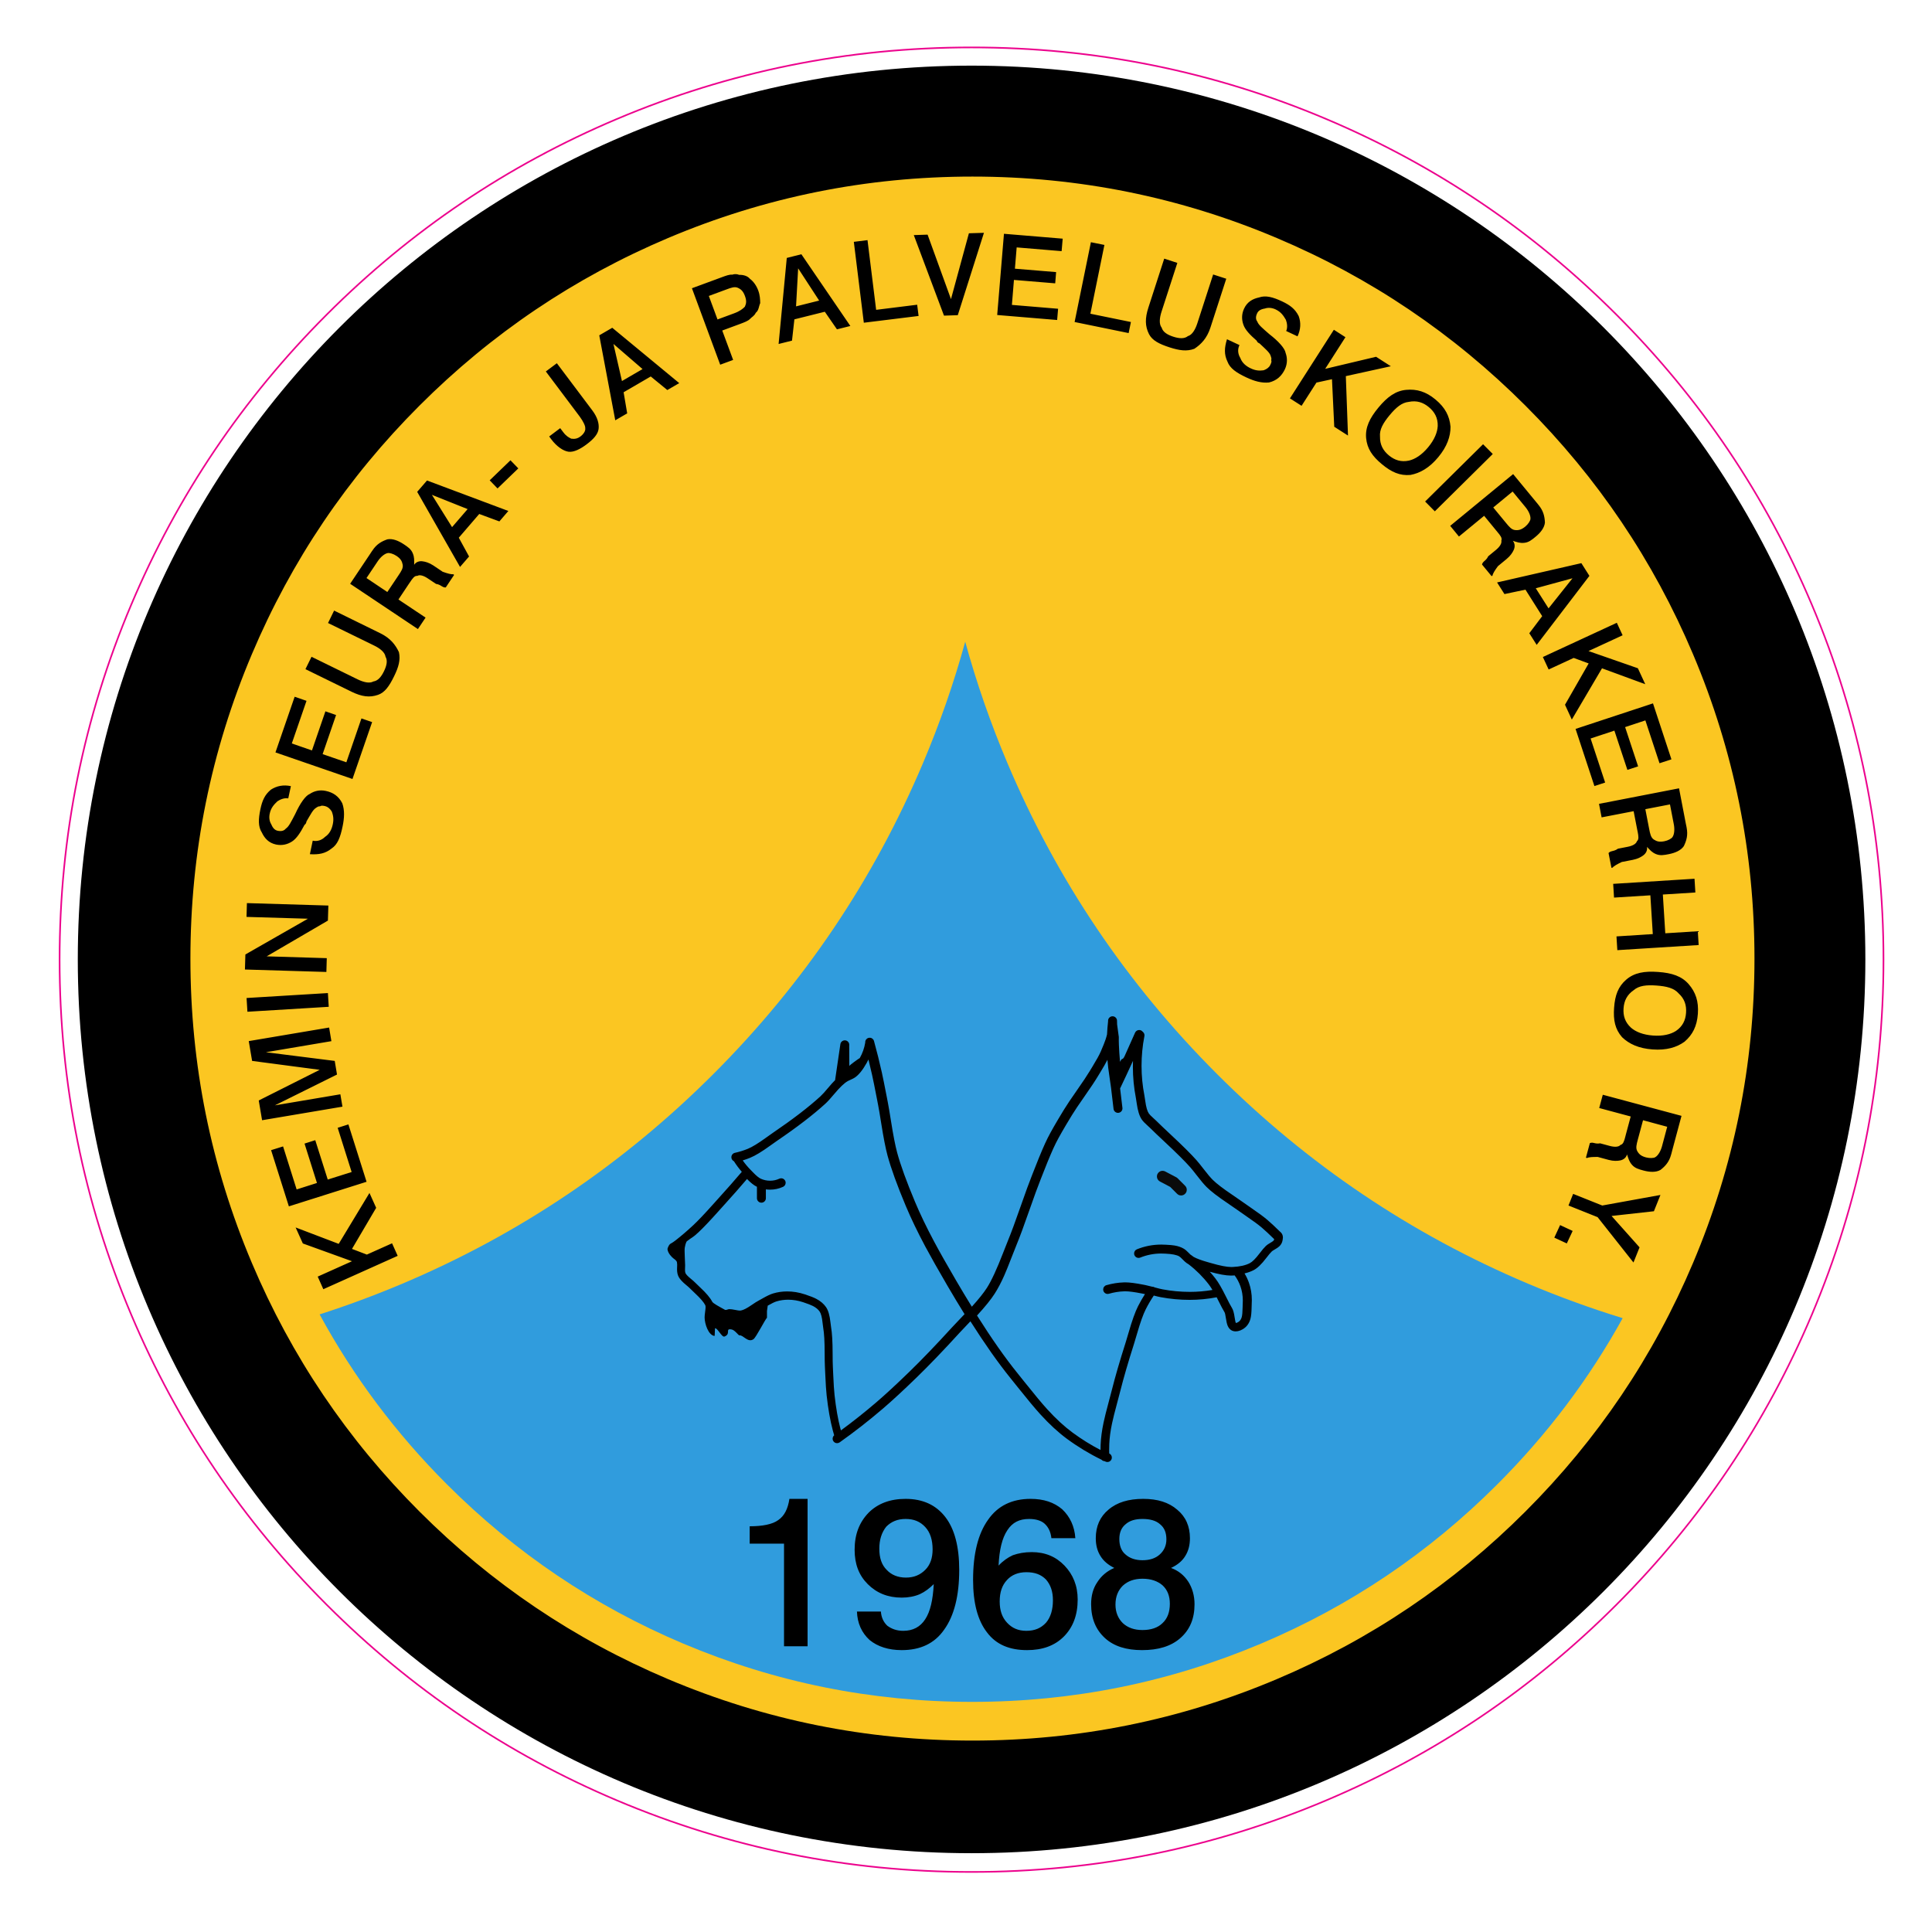 <?xml version="1.0" encoding="UTF-8" standalone="no"?>
<svg
   xmlns:dc="http://purl.org/dc/elements/1.1/"
   xmlns:cc="http://creativecommons.org/ns#"
   xmlns:rdf="http://www.w3.org/1999/02/22-rdf-syntax-ns#"
   xmlns:svg="http://www.w3.org/2000/svg"
   xmlns="http://www.w3.org/2000/svg"
   viewBox="0 0 340.157 340.157"
   height="340.157"
   width="340.157"
   xml:space="preserve"
   id="svg2"
   version="1.1"><defs
     id="defs6" /><g
     transform="matrix(1.333,0,0,-1.333,0,340.157)"
     id="g10"><path
       id="path12"
       style="fill:#fbc622;fill-opacity:1;fill-rule:evenodd;stroke:none"
       d="m 128.543,233.235 c 57.845,0 104.738,-46.909 104.738,-104.775 0,-57.865 -46.893,-104.774 -104.738,-104.774 -57.844,0 -104.737,46.909 -104.737,104.774 0,57.866 46.893,104.775 104.737,104.775" /><path
       id="path14"
       style="fill:#309cdd;fill-opacity:1;fill-rule:evenodd;stroke:none"
       d="m 127.487,170.421 c -1.492,-5.427 -3.351,-10.772 -5.578,-16.035 -6.537,-15.457 -15.765,-29.146 -27.684,-41.065 -11.926,-11.919 -25.607,-21.147 -41.065,-27.684 -3.606,-1.522 -7.256,-2.878 -10.945,-4.063 4.476,-8.223 10.076,-15.705 16.815,-22.444 9.055,-9.056 19.453,-16.065 31.185,-21.027 12.151,-5.135 24.88,-7.707 38.186,-7.707 13.306,0 26.035,2.572 38.187,7.707 11.739,4.962 22.129,11.971 31.184,21.027 6.605,6.604 12.122,13.921 16.552,21.949 -4.228,1.297 -8.396,2.819 -12.519,4.558 -15.45,6.537 -29.138,15.765 -41.057,27.684 -11.919,11.919 -21.147,25.608 -27.684,41.065 -2.227,5.263 -4.086,10.608 -5.577,16.035" /><path
       id="path16"
       style="fill:#0a0b0b;fill-opacity:1;fill-rule:evenodd;stroke:none"
       d="m 152.807,99.788 c 0,0.207 0.074,0.384 0.22,0.53 0.146,0.147 0.323,0.22 0.53,0.22 0.124,0 0.24,-0.029 0.349,-0.086 l 1.454,-0.765 c 0.067,-0.035 0.128,-0.08 0.182,-0.133 l 0.989,-0.99 c 0.146,-0.146 0.22,-0.323 0.22,-0.53 0,-0.207 -0.074,-0.384 -0.22,-0.53 -0.146,-0.146 -0.323,-0.22 -0.53,-0.22 -0.207,0 -0.384,0.074 -0.53,0.22 l -0.909,0.909 -1.354,0.712 c -0.123,0.065 -0.221,0.157 -0.293,0.276 -0.072,0.119 -0.108,0.248 -0.108,0.387" /><path
       id="path18"
       style="fill:none;stroke:#ec038d;stroke-width:0.216;stroke-linecap:butt;stroke-linejoin:miter;stroke-miterlimit:22.926;stroke-dasharray:none;stroke-opacity:1"
       d="m 128.323,248.918 c 16.334,0 31.963,-3.157 46.886,-9.472 14.412,-6.097 27.173,-14.704 38.285,-25.82 11.112,-11.115 19.716,-23.881 25.811,-38.298 6.312,-14.929 9.469,-30.563 9.469,-46.903 0,-16.34 -3.157,-31.974 -9.469,-46.903 -6.095,-14.416 -14.699,-27.182 -25.811,-38.298 -11.112,-11.116 -23.873,-19.722 -38.285,-25.82 -14.923,-6.314 -30.552,-9.472 -46.886,-9.472 -16.335,0 -31.964,3.158 -46.887,9.472 -14.412,6.098 -27.173,14.704 -38.285,25.82 -11.112,11.116 -19.716,23.882 -25.811,38.298 -6.312,14.929 -9.469,30.563 -9.469,46.903 0,16.34 3.157,31.974 9.469,46.903 6.095,14.417 14.699,27.183 25.811,38.298 11.112,11.116 23.873,19.723 38.285,25.82 14.923,6.315 30.552,9.472 46.887,9.472 z" /><path
       id="path20"
       style="fill:#000000;fill-opacity:1;fill-rule:evenodd;stroke:none"
       d="m 128.327,246.513 c 65.199,0 118.053,-52.854 118.053,-118.053 0,-65.198 -52.854,-118.052 -118.053,-118.052 -65.198,0 -118.052,52.854 -118.052,118.052 0,65.199 52.854,118.053 118.052,118.053 z m 0.116,-14.654 c 14.011,0 27.412,-2.706 40.204,-8.116 12.358,-5.227 23.302,-12.605 32.834,-22.137 9.531,-9.531 16.91,-20.475 22.137,-32.831 5.41,-12.792 8.116,-26.193 8.116,-40.203 0,-14.011 -2.706,-27.412 -8.116,-40.204 -5.227,-12.356 -12.606,-23.3 -22.137,-32.831 -9.532,-9.532 -20.476,-16.91 -32.834,-22.137 -12.792,-5.41 -26.193,-8.116 -40.204,-8.116 -14.011,0 -27.413,2.706 -40.205,8.116 -12.357,5.227 -23.302,12.605 -32.833,22.137 -9.532,9.531 -16.911,20.475 -22.137,32.831 -5.411,12.792 -8.117,26.193 -8.117,40.204 0,14.01 2.706,27.411 8.117,40.203 5.226,12.356 12.605,23.3 22.137,32.831 9.531,9.532 20.476,16.91 32.833,22.137 12.792,5.41 26.194,8.116 40.205,8.116 z M 104.267,57.209 v 0 c -0.203,-1.327 -0.66,-2.242 -1.477,-2.804 -0.765,-0.562 -2.084,-0.817 -3.771,-0.817 v -2.294 h 4.536 V 37.74 h 3.111 v 19.469 z m 15.345,-2.654 v 0 c 1.117,0 1.934,-0.353 2.594,-1.065 0.667,-0.712 0.974,-1.731 0.974,-2.961 0,-1.117 -0.307,-2.039 -0.974,-2.698 -0.66,-0.66 -1.477,-1.02 -2.549,-1.02 -1.065,0 -1.934,0.36 -2.541,1.02 -0.668,0.659 -0.975,1.581 -0.975,2.803 0,1.17 0.307,2.144 0.922,2.909 0.66,0.659 1.477,1.012 2.549,1.012 z m -6.425,-12.227 v 0 c 0.053,-1.529 0.615,-2.803 1.68,-3.77 1.072,-0.87 2.503,-1.327 4.235,-1.327 2.444,0 4.333,0.869 5.6,2.698 1.327,1.837 1.994,4.491 1.994,7.902 0,3.058 -0.615,5.404 -1.837,6.979 -1.222,1.581 -2.953,2.399 -5.247,2.399 -2.039,0 -3.673,-0.615 -4.895,-1.837 -1.222,-1.274 -1.837,-2.849 -1.837,-4.888 0,-1.889 0.562,-3.366 1.732,-4.535 1.177,-1.177 2.653,-1.784 4.49,-1.784 0.862,0 1.679,0.15 2.391,0.457 0.668,0.308 1.275,0.765 1.837,1.327 -0.105,-2.091 -0.457,-3.621 -1.124,-4.64 -0.66,-1.02 -1.627,-1.529 -2.902,-1.529 -0.869,0 -1.529,0.254 -2.091,0.659 -0.51,0.465 -0.817,1.125 -0.862,1.889 z m 22.37,5.195 v 0 c 1.124,0 1.941,-0.3 2.601,-0.967 0.614,-0.712 0.914,-1.582 0.914,-2.751 0,-1.222 -0.3,-2.241 -0.914,-2.954 -0.66,-0.712 -1.477,-1.071 -2.601,-1.071 -1.065,0 -1.882,0.359 -2.542,1.071 -0.667,0.713 -0.974,1.627 -0.974,2.804 0,1.222 0.307,2.137 0.974,2.849 0.607,0.667 1.477,1.019 2.542,1.019 z m 6.476,4.491 v 0 c -0.105,1.574 -0.712,2.848 -1.731,3.815 -1.072,0.922 -2.452,1.38 -4.183,1.38 -2.444,0 -4.333,-0.915 -5.607,-2.752 -1.32,-1.836 -1.987,-4.482 -1.987,-7.953 0,-3.059 0.615,-5.353 1.837,-6.927 1.221,-1.634 3.006,-2.346 5.3,-2.346 1.986,0 3.62,0.562 4.842,1.784 1.222,1.222 1.837,2.856 1.837,4.895 0,1.829 -0.615,3.313 -1.739,4.483 -1.117,1.169 -2.542,1.784 -4.326,1.784 -0.974,0 -1.784,-0.157 -2.504,-0.412 -0.659,-0.3 -1.319,-0.765 -1.881,-1.372 0.105,2.091 0.457,3.621 1.169,4.685 0.667,1.02 1.582,1.477 2.856,1.477 0.87,0 1.582,-0.203 2.039,-0.607 0.51,-0.458 0.817,-1.072 0.915,-1.934 z m 8.869,2.541 v 0 c 0.967,0 1.784,-0.203 2.338,-0.712 0.563,-0.458 0.818,-1.117 0.818,-1.987 0,-0.817 -0.308,-1.477 -0.87,-1.986 -0.555,-0.51 -1.319,-0.765 -2.286,-0.765 -0.922,0 -1.687,0.255 -2.249,0.765 -0.555,0.457 -0.81,1.169 -0.81,2.039 0,0.817 0.255,1.476 0.81,1.934 0.562,0.509 1.327,0.712 2.249,0.712 z m 0,-7.894 v 0 c 1.117,0 1.986,-0.307 2.646,-0.869 0.659,-0.608 0.967,-1.425 0.967,-2.444 0,-1.072 -0.308,-1.942 -0.967,-2.549 -0.615,-0.615 -1.529,-0.915 -2.646,-0.915 -1.072,0 -1.942,0.3 -2.602,0.915 -0.614,0.607 -0.967,1.424 -0.967,2.444 0,1.072 0.353,1.889 0.967,2.496 0.66,0.615 1.53,0.922 2.602,0.922 z m 3.77,1.424 v 0 c 0.862,0.405 1.477,0.915 1.882,1.582 0.412,0.66 0.615,1.425 0.615,2.347 0,1.574 -0.563,2.848 -1.687,3.77 -1.117,0.967 -2.594,1.425 -4.483,1.425 -1.934,0 -3.463,-0.458 -4.588,-1.425 -1.117,-0.922 -1.679,-2.196 -1.679,-3.77 0,-0.922 0.202,-1.687 0.615,-2.347 0.405,-0.667 1.019,-1.177 1.829,-1.582 -0.967,-0.404 -1.732,-1.072 -2.242,-1.881 -0.562,-0.817 -0.817,-1.784 -0.817,-2.909 0,-1.889 0.615,-3.366 1.837,-4.483 1.177,-1.072 2.804,-1.581 4.895,-1.581 2.137,0 3.823,0.509 5.045,1.581 1.275,1.117 1.882,2.594 1.882,4.483 0,1.125 -0.3,2.144 -0.81,2.954 -0.562,0.869 -1.327,1.484 -2.294,1.836 z m -6.738,66.841 v 0 c 0,0.006 -0.192,2.067 -0.16,3.287 l -0.226,1.666 c 0,0.005 0,0.01 0,0.015 0,0.005 0,0.01 0,0.015 l -0.012,0.465 c -0.004,0.16 -0.063,0.296 -0.178,0.407 -0.114,0.112 -0.252,0.168 -0.412,0.168 -0.163,0 -0.302,-0.058 -0.417,-0.173 -0.116,-0.115 -0.173,-0.254 -0.173,-0.417 0,-0.005 0,-0.01 0,-0.015 l 10e-4,-0.051 c -0.065,-0.577 -0.111,-1.157 -0.14,-1.74 -0.05,-0.212 -0.113,-0.432 -0.188,-0.659 -0.122,-0.367 -0.337,-0.903 -0.644,-1.61 -0.195,-0.45 -0.558,-1.107 -1.087,-1.97 0,-10e-4 -8e-4,-0.002 -8e-4,-0.002 l -0.344,-0.566 c -10e-4,-8e-4 -0.002,-0.002 -0.002,-0.004 -0.354,-0.591 -0.93,-1.456 -1.728,-2.595 -0.765,-1.09 -1.323,-1.923 -1.673,-2.498 l -0.13,-0.213 c -0.949,-1.556 -1.631,-2.746 -2.045,-3.57 -0.418,-0.831 -0.963,-2.105 -1.635,-3.822 l -0.433,-1.097 c -0.361,-0.904 -0.861,-2.27 -1.499,-4.098 -0.706,-2.022 -1.262,-3.524 -1.668,-4.508 -0.153,-0.37 -0.374,-0.928 -0.661,-1.672 -0.817,-2.116 -1.525,-3.645 -2.125,-4.586 -0.419,-0.656 -1.083,-1.487 -1.993,-2.493 -0.682,1.103 -1.381,2.267 -2.097,3.493 -1.219,2.086 -2.18,3.788 -2.883,5.107 -1.005,1.883 -1.847,3.634 -2.525,5.251 -1.122,2.674 -1.908,4.841 -2.359,6.501 -0.247,0.91 -0.519,2.307 -0.817,4.192 -0.172,1.09 -0.311,1.907 -0.417,2.452 l -0.156,0.809 c -0.271,1.409 -0.485,2.467 -0.642,3.173 -0.306,1.372 -0.648,2.743 -1.027,4.114 -0.035,0.128 -0.106,0.232 -0.211,0.313 -0.106,0.08 -0.225,0.12 -0.358,0.12 -0.163,0 -0.302,-0.057 -0.417,-0.173 -0.115,-0.115 -0.173,-0.254 -0.173,-0.417 0,-0.017 9e-4,-0.034 0.002,-0.051 -0.119,-0.722 -0.36,-1.403 -0.72,-2.043 -0.128,-0.055 -1.38,-0.954 -1.381,-1.052 l -0.014,2.715 c 0.004,0.029 0.006,0.057 0.006,0.086 0,0.163 -0.057,0.302 -0.173,0.418 -0.115,0.115 -0.254,0.173 -0.417,0.173 -0.146,0 -0.275,-0.048 -0.386,-0.144 -0.111,-0.096 -0.177,-0.216 -0.198,-0.361 l -0.682,-4.64 c -0.004,-0.029 -0.006,-0.057 -0.006,-0.086 0,-0.005 0,-0.01 0,-0.016 -0.281,-0.281 -0.579,-0.611 -0.894,-0.989 -0.457,-0.549 -0.811,-0.938 -1.062,-1.168 -1.569,-1.434 -3.664,-3.04 -6.283,-4.82 -0.003,-0.002 -0.006,-0.005 -0.01,-0.007 l -0.861,-0.61 c -0.002,-0.002 -0.003,-0.003 -0.005,-0.004 -1.04,-0.753 -1.846,-1.246 -2.419,-1.48 -0.554,-0.226 -1.124,-0.403 -1.71,-0.532 -0.135,-0.03 -0.246,-0.099 -0.333,-0.207 -0.087,-0.108 -0.13,-0.231 -0.13,-0.37 0,-0.163 0.057,-0.302 0.172,-0.417 0.051,-0.051 0.107,-0.09 0.166,-0.119 0.31,-0.492 0.657,-0.957 1.039,-1.394 -0.967,-1.137 -1.98,-2.288 -3.038,-3.452 -8e-4,-8e-4 -0.002,-0.002 -0.002,-0.003 l -0.766,-0.852 c -0.001,-9e-4 -0.001,-9e-4 -0.002,-9e-4 -1.122,-1.257 -1.989,-2.169 -2.599,-2.738 -0.799,-0.744 -1.575,-1.411 -2.329,-1.999 l -0.342,-0.249 c -0.271,-0.19 -0.301,-0.157 -0.433,-0.278 -0.109,-0.08 -0.318,-0.533 -0.308,-0.646 0.049,-0.55 0.611,-1.087 0.77,-1.204 0.215,-0.158 0.352,-0.278 0.41,-0.361 0.067,-0.094 0.101,-0.253 0.101,-0.475 l -0.016,-0.603 c 0,-0.006 -0.001,-0.011 -0.001,-0.016 0,-0.4 0.072,-0.734 0.215,-1.003 0.169,-0.316 0.5,-0.675 0.992,-1.076 0.222,-0.181 0.378,-0.318 0.467,-0.411 0.151,-0.158 0.384,-0.383 0.699,-0.676 0.699,-0.651 1.15,-1.174 1.354,-1.57 0.028,-0.054 0.042,-0.144 0.042,-0.27 0,-0.118 -0.02,-0.319 -0.059,-0.603 -0.045,-0.329 -0.068,-0.575 -0.068,-0.738 0,-0.845 0.492,-2.353 1.303,-2.458 0.06,-0.007 0.033,1.021 0.092,1.021 0.336,0 0.885,-1.225 1.225,-1.098 0.93,0.349 0,1.123 0.968,0.93 0.411,-0.082 0.893,-0.796 1.007,-0.775 0.496,0.089 1.109,-1.024 1.86,-0.504 0.35,0.243 1.607,2.737 1.782,2.828 0.005,0.003 -0.005,0.889 0,0.891 l 0.101,0.712 c 0.002,0.002 0.005,0.003 0.007,0.004 0.512,0.294 0.899,0.481 1.161,0.56 0.486,0.147 0.995,0.22 1.526,0.22 0.654,0 1.311,-0.109 1.971,-0.328 0,0 0,0 0,0 l 0.024,-0.008 c 0,0 0,0 0,0 0.595,-0.197 1.023,-0.363 1.284,-0.497 0.396,-0.205 0.691,-0.45 0.887,-0.737 0.176,-0.258 0.302,-0.74 0.377,-1.449 0.033,-0.311 0.063,-0.546 0.091,-0.704 0.124,-0.706 0.187,-1.793 0.189,-3.262 0.002,-0.83 0.013,-1.455 0.035,-1.875 l 0.048,-1.03 c 0.052,-1.218 0.112,-2.133 0.18,-2.746 0.199,-1.799 0.47,-3.34 0.811,-4.622 10e-4,-0.003 0.002,-0.006 0.002,-0.009 l 0.183,-0.644 c -0.058,-0.05 -0.104,-0.108 -0.139,-0.176 -0.044,-0.085 -0.066,-0.176 -0.066,-0.271 0,-0.163 0.058,-0.303 0.173,-0.418 0.115,-0.115 0.254,-0.173 0.417,-0.173 0.126,0 0.239,0.037 0.342,0.109 1.961,1.39 3.864,2.875 5.71,4.456 1.232,1.056 2.713,2.423 4.442,4.103 1.698,1.649 3.595,3.624 5.692,5.925 0.279,0.306 0.708,0.759 1.287,1.361 0.046,0.047 0.092,0.095 0.137,0.142 1.89,-2.978 3.648,-5.474 5.274,-7.487 l 0.935,-1.168 c 1.308,-1.641 2.316,-2.851 3.024,-3.628 1.192,-1.311 2.366,-2.391 3.52,-3.241 1.442,-1.061 2.963,-1.98 4.564,-2.758 0.006,-0.007 0.013,-0.014 0.02,-0.021 0.106,-0.104 0.231,-0.16 0.376,-0.168 0.043,-0.02 0.085,-0.04 0.128,-0.059 0.078,-0.036 0.161,-0.055 0.247,-0.055 0.163,0 0.302,0.058 0.417,0.173 0.116,0.116 0.173,0.255 0.173,0.418 0,0.115 -0.031,0.221 -0.093,0.318 -0.062,0.097 -0.145,0.169 -0.25,0.218 -8e-4,0 -0.002,8e-4 -0.002,8e-4 l -0.009,0.428 0.017,0.831 c 0.032,0.813 0.154,1.718 0.364,2.716 0.128,0.608 0.356,1.52 0.684,2.734 0,0.002 0,0.003 10e-4,0.004 l 0.408,1.55 c 0.001,0.002 0.001,0.005 0.002,0.007 0.426,1.698 1.027,3.766 1.804,6.201 0.094,0.296 0.227,0.74 0.398,1.333 0.426,1.479 0.808,2.555 1.148,3.228 0.318,0.629 0.674,1.238 1.07,1.827 0.381,-0.101 0.682,-0.173 0.903,-0.214 1.264,-0.237 2.547,-0.355 3.85,-0.355 1.169,0 2.353,0.113 3.551,0.341 0.061,-0.12 0.124,-0.244 0.187,-0.374 0.357,-0.722 0.642,-1.259 0.855,-1.61 0.055,-0.091 0.113,-0.344 0.173,-0.758 0.069,-0.47 0.147,-0.807 0.235,-1.012 0.216,-0.5 0.572,-0.75 1.07,-0.75 0.187,0 0.388,0.041 0.603,0.124 0.087,0.034 0.189,0.084 0.306,0.151 0.522,0.3 0.867,0.765 1.037,1.396 0.088,0.328 0.137,0.826 0.149,1.494 l 0.03,0.96 c 0,0.006 0,0.012 0,0.018 0,0.8 -0.128,1.561 -0.383,2.284 -0.154,0.434 -0.348,0.844 -0.581,1.229 0.447,0.106 0.848,0.25 1.202,0.433 0.495,0.256 1.049,0.788 1.662,1.596 0.317,0.418 0.564,0.71 0.739,0.878 0.059,0.056 0.186,0.14 0.383,0.252 0.264,0.151 0.458,0.282 0.58,0.393 0.25,0.228 0.402,0.499 0.455,0.812 l 0.012,0.067 c 0.024,0.128 0.037,0.234 0.037,0.317 0,0.165 -0.037,0.316 -0.109,0.452 -0.061,0.114 -0.159,0.226 -0.295,0.337 -0.021,0.017 -0.033,0.027 -0.037,0.031 -0.596,0.589 -1.136,1.091 -1.619,1.505 -0.457,0.391 -1.175,0.921 -2.154,1.59 -0.525,0.358 -0.913,0.629 -1.165,0.814 -0.288,0.211 -0.725,0.513 -1.312,0.907 -1.215,0.816 -2.078,1.477 -2.587,1.982 -0.291,0.289 -0.696,0.77 -1.213,1.442 -0.394,0.513 -0.701,0.892 -0.92,1.139 -0.704,0.795 -1.824,1.909 -3.362,3.343 -0.893,0.834 -1.555,1.465 -1.985,1.894 -0.083,0.082 -0.207,0.197 -0.374,0.345 -0.289,0.255 -0.481,0.453 -0.577,0.592 -0.207,0.299 -0.365,0.851 -0.474,1.655 -0.044,0.324 -0.082,0.567 -0.114,0.731 -0.252,1.293 -0.377,2.597 -0.377,3.912 0,1.315 0.125,2.62 0.377,3.914 0.007,0.037 0.011,0.074 0.011,0.112 0,0.163 -0.058,0.302 -0.173,0.418 -0.019,0.019 -0.039,0.036 -0.06,0.052 -0.016,0.021 -0.033,0.041 -0.053,0.06 -0.115,0.115 -0.254,0.173 -0.417,0.173 -0.117,0 -0.224,-0.032 -0.322,-0.096 -0.098,-0.064 -0.171,-0.149 -0.218,-0.256 l -0.041,-0.093 c 0,0 0,0 0,0 -0.581,-1.316 -1.021,-2.302 -1.32,-2.959 -0.319,-0.699 -0.312,-0.132 -0.627,-0.805 z m -18.887,-33.501 v 0 c 1.072,1.168 1.852,2.134 2.339,2.898 0.43,0.674 0.846,1.463 1.247,2.366 0.237,0.534 0.566,1.344 0.984,2.429 0.285,0.736 0.501,1.285 0.651,1.647 0.415,1.004 0.979,2.527 1.691,4.569 0.633,1.813 1.127,3.163 1.482,4.05 0,0.001 0.001,0.002 0.001,0.003 l 0.434,1.1 c 0,0 0,10e-4 9e-4,10e-4 0.658,1.683 1.188,2.924 1.59,3.723 0.399,0.795 1.065,1.956 1.998,3.485 0,0 0,0 0,0 l 0.13,0.213 c 0,0 0,0 0,9e-4 0.337,0.553 0.881,1.364 1.631,2.434 0.815,1.162 1.406,2.05 1.774,2.666 l 0.342,0.562 c 0.397,0.648 0.708,1.192 0.932,1.632 0.003,-0.038 0.005,-0.076 0.008,-0.114 0.034,-0.517 0.127,-1.279 0.281,-2.286 l 0.18,-1.261 0.336,-2.826 c 0.018,-0.149 0.083,-0.273 0.194,-0.372 0.112,-0.099 0.243,-0.149 0.392,-0.149 0.163,0 0.302,0.058 0.418,0.173 0.115,0.115 0.173,0.254 0.173,0.417 0,0.024 -0.002,0.047 -0.005,0.07 l -0.306,2.571 c 0.01,0.016 0.02,0.033 0.028,0.051 0.552,1.154 1.11,2.349 1.674,3.584 -0.009,-0.26 -0.014,-0.521 -0.014,-0.781 0,-1.391 0.133,-2.771 0.399,-4.138 0.028,-0.142 0.062,-0.363 0.103,-0.664 0.135,-0.991 0.359,-1.713 0.673,-2.167 0.15,-0.218 0.405,-0.486 0.765,-0.805 0.15,-0.133 0.257,-0.232 0.323,-0.298 0.44,-0.438 1.111,-1.078 2.014,-1.92 1.51,-1.409 2.605,-2.497 3.284,-3.263 0.201,-0.227 0.49,-0.585 0.868,-1.076 0.549,-0.714 0.988,-1.234 1.317,-1.56 0.562,-0.558 1.482,-1.266 2.76,-2.124 0.574,-0.385 0.998,-0.678 1.272,-0.879 0.263,-0.193 0.662,-0.472 1.197,-0.837 0.943,-0.644 1.627,-1.148 2.051,-1.512 0.463,-0.396 0.982,-0.879 1.559,-1.448 0.02,-0.02 0.045,-0.043 0.075,-0.068 -8e-4,-0.004 -8e-4,-0.008 -0.002,-0.012 0,-0.002 -8e-4,-0.003 -8e-4,-0.005 l -0.013,-0.072 c -0.001,-0.003 -0.001,-0.006 -0.002,-0.009 -0.014,-0.087 -0.166,-0.213 -0.455,-0.377 -0.281,-0.16 -0.486,-0.302 -0.615,-0.425 -0.221,-0.211 -0.508,-0.55 -0.863,-1.018 -0.506,-0.666 -0.927,-1.086 -1.264,-1.26 -0.566,-0.293 -1.314,-0.461 -2.245,-0.505 l -0.216,-0.005 c -0.588,0.002 -1.475,0.175 -2.659,0.52 -8e-4,0 -0.002,0 -0.003,0 l -0.478,0.137 c -9e-4,0.001 -0.002,0.001 -0.003,0.001 -0.802,0.226 -1.407,0.452 -1.815,0.677 -0.116,0.088 -0.234,0.176 -0.354,0.261 -0.023,0.017 -0.047,0.032 -0.072,0.045 -0.057,0.054 -0.121,0.118 -0.193,0.194 -0.267,0.278 -0.496,0.473 -0.686,0.585 -0.343,0.202 -0.748,0.343 -1.216,0.421 -0.26,0.044 -0.643,0.078 -1.15,0.102 -0.003,0 -0.006,0 -0.009,0 l -0.583,0.019 c -0.006,0 -0.013,0 -0.019,0 -1.11,0 -2.18,-0.208 -3.211,-0.623 -0.112,-0.045 -0.201,-0.117 -0.269,-0.217 -0.067,-0.1 -0.101,-0.21 -0.101,-0.33 0,-0.163 0.058,-0.302 0.173,-0.418 0.115,-0.115 0.255,-0.172 0.418,-0.172 0.076,0 0.149,0.014 0.22,0.042 0.886,0.357 1.807,0.536 2.761,0.537 l 0.569,-0.018 c 0.875,-0.041 1.481,-0.161 1.817,-0.36 0.097,-0.057 0.242,-0.186 0.434,-0.386 0.219,-0.228 0.401,-0.393 0.545,-0.495 0.081,-0.057 0.171,-0.114 0.268,-0.17 1.005,-0.773 1.893,-1.659 2.663,-2.661 0.144,-0.187 0.303,-0.428 0.478,-0.723 -0.997,-0.169 -1.983,-0.253 -2.956,-0.253 -1.23,0 -2.441,0.111 -3.632,0.335 -0.231,0.043 -0.575,0.127 -1.032,0.253 -0.094,0.063 -0.201,0.094 -0.321,0.094 -0.007,0 -0.013,0 -0.019,0 -0.376,0.101 -0.672,0.172 -0.888,0.214 l -0.266,0.052 c -1.04,0.204 -1.835,0.307 -2.385,0.307 -0.003,0 -0.006,0 -0.009,-9e-4 l -0.183,-0.002 c -0.003,0 -0.007,-9e-4 -0.01,-9e-4 -0.767,-0.024 -1.535,-0.146 -2.303,-0.367 -0.126,-0.036 -0.229,-0.107 -0.308,-0.212 -0.08,-0.105 -0.119,-0.224 -0.119,-0.355 0,-0.163 0.057,-0.303 0.173,-0.418 0.115,-0.115 0.254,-0.173 0.417,-0.173 0.055,0 0.11,0.008 0.163,0.023 0.672,0.193 1.342,0.301 2.01,0.322 l 0.173,0.003 c 0.474,-0.001 1.192,-0.095 2.154,-0.285 0,0 0,0 0.001,0 l 0.266,-0.052 c 0,0 10e-4,0 10e-4,0 0.048,-0.009 0.101,-0.02 0.159,-0.033 -0.334,-0.523 -0.64,-1.059 -0.919,-1.61 -0.373,-0.739 -0.782,-1.883 -1.229,-3.433 -0.168,-0.583 -0.297,-1.016 -0.388,-1.302 -0.783,-2.457 -1.391,-4.547 -1.823,-6.269 l -0.407,-1.545 c -0.333,-1.235 -0.566,-2.168 -0.699,-2.797 -0.224,-1.065 -0.354,-2.037 -0.389,-2.918 0,-0.004 0,-0.008 0,-0.012 l -0.015,-0.707 c -1.286,0.669 -2.517,1.437 -3.693,2.303 -1.092,0.803 -2.207,1.831 -3.347,3.084 -0.691,0.759 -1.682,1.949 -2.974,3.57 0,0 -0.001,0.001 -0.001,0.001 l -0.936,1.17 c -9e-4,0 -9e-4,0.001 -0.002,0.002 -1.645,2.036 -3.432,4.581 -5.359,7.635 z m -33.3,0.759 v 0 c -0.733,0.406 -1.56,0.84 -1.675,1.064 -0.267,0.518 -0.8,1.149 -1.6,1.894 -0.298,0.277 -0.515,0.486 -0.65,0.628 -0.123,0.128 -0.315,0.298 -0.575,0.51 -0.369,0.301 -0.601,0.539 -0.695,0.716 -0.05,0.094 -0.076,0.241 -0.076,0.439 l 0.016,0.603 c 0,0.006 0.001,0.011 0.001,0.017 0,0.475 -0.11,1.96 -0.05,2.321 0.11,0.664 0.266,0.848 0.272,0.852 0.783,0.611 0.705,0.412 1.532,1.183 0.637,0.593 1.528,1.531 2.675,2.814 l 0.764,0.85 c 1.037,1.141 2.03,2.268 2.979,3.382 0.503,-0.514 0.94,-0.857 1.312,-1.029 v -1.507 c 0,-0.163 0.057,-0.302 0.173,-0.417 0.115,-0.116 0.254,-0.173 0.417,-0.173 0.163,0 0.302,0.057 0.417,0.173 0.116,0.115 0.173,0.254 0.173,0.417 v 1.165 c 0.182,-0.024 0.365,-0.036 0.551,-0.036 0.599,0 1.171,0.124 1.716,0.373 0.106,0.048 0.19,0.12 0.252,0.218 0.063,0.097 0.094,0.203 0.094,0.319 0,0.163 -0.058,0.302 -0.173,0.417 -0.115,0.116 -0.254,0.173 -0.417,0.173 -0.086,0 -0.168,-0.017 -0.245,-0.053 -0.39,-0.178 -0.799,-0.267 -1.227,-0.267 -0.428,0 -0.838,0.089 -1.231,0.268 -0.256,0.116 -0.605,0.405 -1.045,0.865 -0.001,0.001 -0.002,0.002 -0.003,0.003 l -0.248,0.256 c -0.002,0.002 -0.004,0.004 -0.005,0.006 -0.397,0.399 -0.757,0.828 -1.078,1.284 0.336,0.103 0.668,0.221 0.994,0.355 0.66,0.269 1.547,0.807 2.663,1.615 l 0.854,0.605 c 2.664,1.81 4.801,3.451 6.411,4.922 0.291,0.266 0.682,0.694 1.173,1.284 0.723,0.867 1.316,1.433 1.779,1.697 0.066,0.038 0.179,0.091 0.339,0.161 0.27,0.117 0.473,0.222 0.609,0.314 0.505,0.344 1.018,0.977 1.538,1.9 0.089,0.157 0.172,0.316 0.248,0.477 0.168,-0.672 0.326,-1.345 0.476,-2.017 0.155,-0.695 0.367,-1.742 0.635,-3.14 0,0 0,0 10e-4,0 l 0.155,-0.809 c 9e-4,-9e-4 9e-4,-9e-4 9e-4,-9e-4 0.103,-0.531 0.239,-1.335 0.41,-2.412 0.304,-1.927 0.586,-3.366 0.844,-4.317 0.464,-1.71 1.267,-3.926 2.409,-6.648 0.693,-1.651 1.55,-3.435 2.572,-5.351 0.711,-1.331 1.679,-3.047 2.905,-5.146 0.781,-1.337 1.542,-2.602 2.284,-3.795 -0.11,-0.116 -0.223,-0.235 -0.339,-0.355 -0.587,-0.609 -1.023,-1.07 -1.309,-1.384 -2.082,-2.284 -3.962,-4.242 -5.643,-5.874 -1.711,-1.662 -3.174,-3.013 -4.388,-4.053 -1.511,-1.294 -3.061,-2.523 -4.65,-3.688 l -0.064,0.225 c -0.325,1.225 -0.584,2.706 -0.777,4.444 -0.065,0.587 -0.123,1.476 -0.174,2.668 0,0.001 0,0.001 0,0.002 l -0.048,1.033 c 0,9e-4 0,0.003 0,0.004 -0.021,0.4 -0.032,1.005 -0.033,1.817 -0.003,1.536 -0.072,2.69 -0.207,3.464 -0.024,0.132 -0.05,0.34 -0.081,0.625 -0.096,0.905 -0.288,1.568 -0.576,1.99 -0.307,0.45 -0.747,0.823 -1.319,1.119 -0.316,0.163 -0.801,0.353 -1.455,0.57 l -0.024,0.007 c -0.781,0.259 -1.561,0.388 -2.342,0.388 -0.647,0 -1.27,-0.09 -1.867,-0.271 -0.348,-0.104 -0.816,-0.326 -1.404,-0.663 l -0.52,-0.289 c -0.218,-0.114 -0.52,-0.306 -0.906,-0.573 -0.611,-0.423 -1.079,-0.664 -1.406,-0.722 -0.046,-0.009 -0.097,-0.013 -0.151,-0.013 -0.115,0 -0.308,0.028 -0.579,0.084 -0.349,0.072 -0.62,0.108 -0.813,0.108 -0.204,0 -0.411,-0.176 -0.576,-0.085 z m 67.328,4.538 v 0 c 0.324,-0.435 0.578,-0.913 0.762,-1.435 0.21,-0.593 0.315,-1.22 0.316,-1.881 l -0.029,-0.955 c 0,-0.003 0,-0.005 0,-0.008 -0.01,-0.573 -0.047,-0.977 -0.11,-1.212 -0.085,-0.315 -0.246,-0.541 -0.484,-0.678 -0.065,-0.037 -0.112,-0.062 -0.143,-0.073 -0.061,-0.024 -0.111,-0.038 -0.149,-0.044 -0.052,0.097 -0.107,0.347 -0.166,0.75 -0.083,0.573 -0.194,0.973 -0.333,1.201 -0.195,0.321 -0.463,0.828 -0.804,1.52 -0.539,1.092 -1,1.888 -1.384,2.386 -0.242,0.316 -0.495,0.62 -0.76,0.915 1.194,-0.337 2.122,-0.506 2.784,-0.506 0.005,0 0.009,0 0.014,0 l 0.229,0.006 c 0.005,0 0.009,0 0.014,0 0.082,0.004 0.163,0.009 0.243,0.014 z M 42.706,84.9 v 0 l 9.82,4.408 -0.742,1.657 -3.329,-1.492 -1.964,0.75 3.194,5.427 -0.885,1.964 -4.063,-6.724 -5.69,2.167 0.953,-2.114 6.491,-2.347 -4.527,-2.031 z m -4.552,10.944 v 0 l 10.262,3.246 -2.398,7.579 -1.417,-0.45 1.844,-5.839 -3.156,-0.997 -1.649,5.202 -1.417,-0.45 1.642,-5.202 -2.684,-0.855 -1.792,5.683 -1.582,-0.495 z m -3.537,11.376 v 0 l 10.615,1.792 -0.277,1.634 -8.651,-1.461 8.208,4.07 -0.3,1.799 -9.093,1.147 8.651,1.462 -0.3,1.799 -10.615,-1.792 0.443,-2.616 8.928,-1.177 -8.051,-4.048 z m -1.937,14.328 v 0 l 10.742,0.653 -0.112,1.814 -10.743,-0.652 z m -0.329,5.579 v 0 l 10.758,-0.323 0.052,1.822 -7.938,0.24 8.088,4.723 0.06,1.986 -10.757,0.323 -0.053,-1.822 8.111,-0.24 -8.261,-4.723 z m 6.069,24.221 v 0 c -0.975,0.202 -1.852,0.045 -2.639,-0.465 -0.817,-0.675 -1.147,-1.447 -1.387,-2.586 -0.27,-1.297 -0.315,-2.302 0.195,-3.081 0.353,-0.75 0.9,-1.372 1.874,-1.582 0.81,-0.165 1.522,0.022 2.114,0.405 0.585,0.382 1.08,1.124 1.642,2.189 0.195,0.135 0.232,0.292 0.262,0.457 0.533,0.899 0.832,1.514 1.222,1.769 0.195,0.135 0.39,0.262 0.555,0.225 0.195,0.127 0.36,0.097 0.682,0.03 0.323,-0.075 0.615,-0.3 0.87,-0.69 0.225,-0.555 0.285,-1.079 0.142,-1.724 -0.135,-0.652 -0.435,-1.267 -1.019,-1.649 -0.428,-0.42 -0.982,-0.637 -1.627,-0.502 l -0.375,-1.785 c 1.17,-0.075 2.047,0.083 2.864,0.75 0.787,0.517 1.154,1.454 1.454,2.909 0.24,1.139 0.285,2.144 -0.037,3.058 -0.473,0.945 -1.215,1.439 -2.189,1.642 -0.81,0.172 -1.53,-0.015 -2.114,-0.405 -0.555,-0.217 -1.282,-1.252 -1.912,-2.639 -0.562,-1.072 -0.854,-1.686 -1.252,-1.941 -0.225,-0.285 -0.584,-0.382 -1.072,-0.278 -0.322,0.068 -0.614,0.293 -0.839,0.848 -0.255,0.397 -0.315,0.914 -0.21,1.401 0.165,0.81 0.592,1.23 1.019,1.642 0.39,0.262 0.945,0.48 1.432,0.382 z m -2.037,4.453 v 0 l 10.173,-3.509 2.594,7.512 -1.41,0.487 -1.994,-5.795 -3.133,1.08 1.777,5.165 -1.41,0.487 -1.776,-5.165 -2.662,0.922 1.942,5.63 -1.567,0.54 z m 3.96,10.998 v 0 l 6.095,-2.984 c 1.342,-0.652 2.376,-0.795 3.486,-0.412 0.884,0.3 1.477,1.117 2.129,2.459 0.585,1.192 0.869,2.151 0.637,3.186 -0.45,0.959 -1.124,1.844 -2.466,2.496 l -6.095,2.991 -0.802,-1.642 6.102,-2.983 c 0.742,-0.36 1.409,-0.877 1.492,-1.47 0.3,-0.509 0.157,-1.177 -0.21,-1.926 -0.36,-0.742 -0.802,-1.26 -1.394,-1.342 -0.518,-0.3 -1.335,-0.083 -2.077,0.277 l -6.094,2.984 z m 8.064,12.034 v 0 l 1.47,2.196 c 0.367,0.555 0.877,1.012 1.334,1.102 0.233,0.045 0.735,-0.09 1.147,-0.367 0.555,-0.368 0.735,-0.69 0.825,-1.147 0.097,-0.465 -0.18,-0.877 -0.548,-1.425 l -1.476,-2.204 z m -2.16,-0.758 v 0 l 8.951,-5.983 1.012,1.515 -3.583,2.391 1.379,2.069 0.188,0.27 c 0.277,0.412 0.547,0.825 0.922,0.78 0.315,0.187 0.824,0.045 1.372,-0.323 l 1.101,-0.734 c 0.368,-0.045 0.645,-0.233 0.78,-0.323 0.277,-0.187 0.51,-0.142 0.51,-0.142 l 1.102,1.657 -0.135,0.089 c -0.232,-0.045 -0.735,0.09 -1.379,0.323 0,0 0,0 0,0 l -1.237,0.832 c -0.555,0.367 -1.057,0.502 -1.425,0.547 -0.367,0.053 -0.832,-0.045 -1.102,-0.457 0,0.6 0.045,0.967 -0.187,1.522 -0.225,0.547 -0.637,0.824 -1.192,1.192 -0.69,0.457 -1.469,0.779 -2.159,0.644 -0.78,-0.27 -1.424,-0.637 -1.971,-1.469 0,0 0,0 -0.098,-0.135 -0.09,-0.135 -0.18,-0.277 -0.18,-0.277 z m 10.8,11.747 v 0 l 4.716,-1.882 -2.054,-2.384 z m -1.944,0.396 v 0 l 5.66,-9.918 1.192,1.38 -1.357,2.481 2.699,3.134 2.661,-0.982 1.185,1.379 -10.743,4.025 z m 9.576,1.522 v 0 l 1.035,-1.072 2.744,2.647 -1.035,1.072 z m 7.416,14.378 v 0 l 4.476,-5.96 c 0.495,-0.667 0.764,-1.289 0.727,-1.522 0.067,-0.367 -0.225,-0.794 -0.622,-1.094 -0.398,-0.3 -0.765,-0.367 -1.23,-0.3 -0.329,0.165 -0.659,0.33 -1.057,0.862 l -0.397,0.525 -1.454,-1.095 0.292,-0.397 c 0.697,-0.922 1.559,-1.522 2.257,-1.619 0.697,-0.098 1.589,0.367 2.383,0.967 0.922,0.69 1.485,1.319 1.59,2.017 0.097,0.697 -0.135,1.559 -0.832,2.481 l -4.678,6.222 z m 8.928,3.637 v 0 l 3.846,-3.321 -2.721,-1.582 z m -1.872,1.136 v 0 l 2.114,-11.223 1.575,0.915 -0.473,2.789 3.584,2.084 2.189,-1.792 1.574,0.915 -8.846,7.309 z m 14.472,5.201 v 0 l 2.332,0.862 c 0.622,0.232 1.087,0.405 1.507,0.21 0.427,-0.195 0.697,-0.45 0.929,-1.072 0.233,-0.622 0.188,-0.99 -0.007,-1.417 -0.255,-0.27 -0.66,-0.6 -1.44,-0.884 l -2.174,-0.803 z m -2.232,1.018 v 0 l 3.734,-10.098 1.709,0.63 -1.439,3.883 2.331,0.862 c 0.622,0.233 1.087,0.405 1.342,0.675 0.247,0.27 0.562,0.382 0.757,0.81 0.412,0.322 0.39,0.847 0.585,1.274 -0.015,0.525 -0.03,1.05 -0.263,1.672 -0.225,0.614 -0.614,1.184 -1.094,1.536 -0.33,0.405 -0.907,0.54 -1.432,0.525 -0.217,0.098 -0.585,0.143 -0.892,0.023 -0.367,0.045 -0.832,-0.128 -1.454,-0.36 z m 14.03,2.629 v 0 l 2.774,-4.258 -3.052,-0.765 z m -1.502,1.374 v 0 l -1.08,-11.365 1.77,0.443 0.314,2.811 4.019,1.004 1.604,-2.323 1.769,0.442 -6.469,9.475 z m 8.856,2.126 v 0 l 1.32,-10.683 7.234,0.893 -0.188,1.484 -5.419,-0.675 -1.14,9.206 z m 7.92,0.891 v 0 l 3.989,-10.638 1.821,0.06 3.456,10.878 -1.987,-0.06 -2.368,-8.696 -3.089,8.516 z m 11.909,0.173 v 0 l -0.893,-10.727 7.917,-0.66 0.127,1.485 -6.102,0.51 0.27,3.298 5.45,-0.45 0.12,1.484 -5.443,0.45 0.233,2.811 5.937,-0.494 0.142,1.649 z m 11.483,-1.113 v 0 l -2.152,-10.54 7.137,-1.462 0.3,1.462 -5.353,1.095 1.852,9.085 z m 9.685,-2.17 v 0 l -2.091,-6.462 c -0.458,-1.417 -0.45,-2.459 0.082,-3.509 0.428,-0.832 1.32,-1.296 2.736,-1.754 1.267,-0.405 2.257,-0.555 3.254,-0.18 0.884,0.585 1.664,1.38 2.121,2.796 l 2.092,6.455 -1.732,0.562 -2.091,-6.454 c -0.255,-0.787 -0.668,-1.53 -1.245,-1.687 -0.465,-0.375 -1.147,-0.33 -1.934,-0.075 -0.787,0.255 -1.372,0.622 -1.529,1.192 -0.375,0.472 -0.277,1.312 -0.023,2.099 l 2.092,6.454 z m 17.607,-10.264 v 0 c 0.42,0.9 0.472,1.792 0.157,2.669 -0.472,0.952 -1.147,1.454 -2.196,1.949 -1.2,0.562 -2.167,0.832 -3.051,0.517 -0.81,-0.172 -1.544,-0.562 -1.964,-1.461 -0.353,-0.75 -0.33,-1.485 -0.09,-2.152 0.232,-0.659 0.847,-1.312 1.754,-2.099 0.075,-0.225 0.225,-0.292 0.375,-0.36 0.764,-0.727 1.289,-1.154 1.454,-1.596 0.075,-0.218 0.157,-0.443 0.082,-0.592 0.083,-0.218 0.015,-0.368 -0.127,-0.668 -0.142,-0.3 -0.435,-0.532 -0.87,-0.689 -0.592,-0.09 -1.117,-0.03 -1.709,0.255 -0.599,0.277 -1.132,0.712 -1.372,1.371 -0.307,0.51 -0.397,1.102 -0.112,1.702 l -1.649,0.772 c -0.345,-1.117 -0.398,-2.009 0.067,-2.961 0.323,-0.877 1.155,-1.454 2.497,-2.084 1.049,-0.495 2.024,-0.765 2.983,-0.667 1.027,0.247 1.679,0.855 2.107,1.754 0.344,0.75 0.329,1.492 0.09,2.152 -0.09,0.592 -0.93,1.536 -2.137,2.466 -0.907,0.794 -1.439,1.222 -1.597,1.664 -0.225,0.292 -0.24,0.66 -0.022,1.11 0.135,0.299 0.427,0.532 1.019,0.622 0.443,0.157 0.96,0.097 1.41,-0.113 0.749,-0.352 1.057,-0.862 1.364,-1.379 0.165,-0.435 0.247,-1.027 0.038,-1.477 z m 4.799,0.87 v 0 l -5.803,-9.063 1.537,-0.982 1.964,3.066 2.054,0.449 0.3,-6.282 1.814,-1.162 -0.285,7.849 5.945,1.305 -1.949,1.251 -6.724,-1.596 2.676,4.183 z m 12.55,-10.223 v 0 c 0.764,-0.637 1.192,-1.416 1.169,-2.473 -0.037,-0.832 -0.42,-1.807 -1.267,-2.826 -0.847,-1.02 -1.731,-1.575 -2.541,-1.762 -1.034,-0.218 -1.881,0.06 -2.646,0.69 -0.765,0.637 -1.192,1.416 -1.17,2.481 -0.09,0.929 0.42,1.799 1.26,2.818 0.847,1.02 1.612,1.68 2.541,1.77 1.042,0.21 1.889,-0.06 2.654,-0.698 z m 0.879,1.004 v 0 c -1.267,1.057 -2.481,1.409 -3.876,1.282 -1.401,-0.127 -2.503,-0.937 -3.665,-2.339 -1.162,-1.402 -1.755,-2.631 -1.627,-4.033 0.135,-1.394 0.81,-2.391 2.084,-3.448 1.274,-1.057 2.376,-1.545 3.778,-1.417 1.274,0.24 2.504,0.944 3.666,2.346 1.162,1.395 1.627,2.736 1.619,4.026 -0.127,1.402 -0.705,2.526 -1.979,3.583 z m 6.278,-5.902 v 0 l -7.654,-7.564 1.282,-1.297 7.654,7.572 z m 3.903,-6.245 v 0 l 1.686,-2.047 c 0.42,-0.51 0.713,-1.124 0.668,-1.589 -0.023,-0.24 -0.3,-0.682 -0.683,-0.997 -0.517,-0.42 -0.877,-0.503 -1.341,-0.458 -0.465,0.045 -0.78,0.428 -1.2,0.938 l -1.687,2.046 z m 0.069,2.302 v 0 l -8.314,-6.836 1.155,-1.41 3.328,2.737 1.575,-1.919 0.209,-0.255 c 0.323,-0.383 0.638,-0.765 0.488,-1.102 0.082,-0.36 -0.203,-0.81 -0.712,-1.23 l -1.02,-0.839 c -0.15,-0.338 -0.405,-0.548 -0.532,-0.652 -0.263,-0.21 -0.285,-0.443 -0.285,-0.443 l 1.267,-1.537 0.127,0.105 c 0.023,0.233 0.3,0.675 0.705,1.222 0,0 0,0 0,0 l 1.154,0.952 c 0.51,0.42 0.787,0.862 0.937,1.2 0.15,0.337 0.195,0.809 -0.12,1.192 0.57,-0.173 0.908,-0.323 1.507,-0.263 0.592,0.06 0.975,0.375 1.485,0.795 0.644,0.525 1.176,1.177 1.244,1.882 -0.038,0.824 -0.202,1.544 -0.832,2.308 0,0 0,0 -0.105,0.135 -0.105,0.128 -0.21,0.255 -0.21,0.255 z m 7.841,-13.76 v 0 l -3.164,-3.974 -1.687,2.654 z m 1.17,1.997 v 0 l -11.133,-2.549 0.975,-1.536 2.774,0.584 2.211,-3.5 -1.702,-2.257 0.975,-1.537 6.964,9.116 z m 4.683,-7.877 v 0 l -9.768,-4.521 0.765,-1.649 3.306,1.53 1.979,-0.728 -3.126,-5.457 0.9,-1.957 3.988,6.77 5.712,-2.099 -0.975,2.106 -6.521,2.272 4.505,2.084 z m 4.778,-10.643 v 0 l -10.226,-3.374 2.489,-7.549 1.417,0.465 -1.919,5.817 3.141,1.042 1.717,-5.187 1.416,0.465 -1.716,5.187 2.676,0.885 1.867,-5.66 1.574,0.517 z m 2.244,-13.346 v 0 l 0.502,-2.601 c 0.128,-0.652 0.09,-1.335 -0.172,-1.717 -0.135,-0.195 -0.585,-0.457 -1.072,-0.547 -0.652,-0.128 -1.012,-0.03 -1.402,0.232 -0.382,0.263 -0.48,0.75 -0.607,1.402 l -0.503,2.601 z m 1.196,2.126 v 0 l -10.57,-2.054 0.345,-1.784 4.228,0.817 0.473,-2.436 0.067,-0.323 c 0.09,-0.487 0.187,-0.974 -0.105,-1.207 -0.105,-0.352 -0.562,-0.607 -1.207,-0.734 l -1.304,-0.255 c -0.293,-0.225 -0.615,-0.285 -0.78,-0.323 -0.322,-0.06 -0.457,-0.254 -0.457,-0.254 l 0.382,-1.95 0.158,0.03 c 0.135,0.195 0.592,0.45 1.207,0.743 0,0 0,0 0,0 l 1.461,0.284 c 0.653,0.128 1.11,0.383 1.402,0.608 0.293,0.225 0.555,0.614 0.465,1.102 0.42,-0.428 0.645,-0.72 1.192,-0.952 0.555,-0.225 1.042,-0.135 1.687,-0.008 0.817,0.158 1.596,0.48 1.986,1.057 0.367,0.75 0.562,1.462 0.375,2.436 0,0 0,0 -0.03,0.165 -0.03,0.158 -0.068,0.323 -0.068,0.323 l -0.907,4.715 z m 2.045,-11.944 v 0 l -10.743,-0.675 0.113,-1.814 4.798,0.3 0.322,-5.12 -4.798,-0.307 0.113,-1.815 10.742,0.675 -0.112,1.822 -4.296,-0.27 -0.322,5.12 4.295,0.27 z m -1.118,-17.711 v 0 c -0.068,-0.989 -0.457,-1.791 -1.334,-2.391 -0.698,-0.45 -1.71,-0.705 -3.036,-0.607 -1.32,0.097 -2.287,0.495 -2.909,1.042 -0.78,0.72 -1.05,1.567 -0.975,2.556 0.068,0.99 0.458,1.792 1.335,2.392 0.704,0.614 1.709,0.712 3.028,0.614 1.327,-0.097 2.302,-0.337 2.916,-1.042 0.78,-0.719 1.05,-1.566 0.975,-2.564 z m 1.56,-0.125 v 0 c 0.12,1.649 -0.292,2.841 -1.207,3.906 -0.922,1.064 -2.219,1.492 -4.04,1.619 -1.815,0.135 -3.156,-0.097 -4.221,-1.02 -1.064,-0.922 -1.477,-2.054 -1.597,-3.703 -0.12,-1.649 0.128,-2.833 1.05,-3.89 0.929,-0.9 2.211,-1.492 4.033,-1.62 1.814,-0.135 3.171,0.263 4.22,1.02 1.065,0.914 1.642,2.039 1.762,3.688 z m -4.05,-14.923 v 0 l -0.682,-2.556 c -0.172,-0.637 -0.502,-1.237 -0.907,-1.47 -0.202,-0.12 -0.727,-0.15 -1.207,-0.022 -0.644,0.172 -0.922,0.42 -1.154,0.825 -0.233,0.404 -0.105,0.884 0.067,1.521 l 0.69,2.564 z m 1.889,1.441 v 0 l -10.397,2.789 -0.472,-1.754 4.16,-1.117 -0.645,-2.399 -0.082,-0.322 c -0.127,-0.48 -0.255,-0.96 -0.622,-1.035 -0.24,-0.277 -0.765,-0.307 -1.41,-0.135 l -1.274,0.345 c -0.367,-0.075 -0.682,0.008 -0.847,0.053 -0.315,0.09 -0.517,-0.03 -0.517,-0.03 l -0.518,-1.919 0.158,-0.045 c 0.202,0.12 0.727,0.149 1.409,0.142 0,0 0,0 0,0 l 1.44,-0.39 c 0.644,-0.172 1.161,-0.142 1.529,-0.067 0.36,0.075 0.764,0.307 0.892,0.787 0.195,-0.562 0.27,-0.922 0.66,-1.372 0.397,-0.45 0.877,-0.577 1.514,-0.75 0.802,-0.217 1.642,-0.27 2.249,0.083 0.652,0.51 1.147,1.064 1.402,2.024 0,0 0,0 0.045,0.157 0.044,0.165 0.082,0.323 0.082,0.323 z m -2.783,-10.448 v 0 l -7.684,-1.394 -3.846,1.537 -0.615,-1.537 3.846,-1.537 4.738,-5.99 0.802,2.002 -3.696,4.146 5.593,0.622 z m -11.595,-4.751 v 0 l -1.657,0.772 -0.765,-1.657 1.65,-0.765 z" /></g></svg>